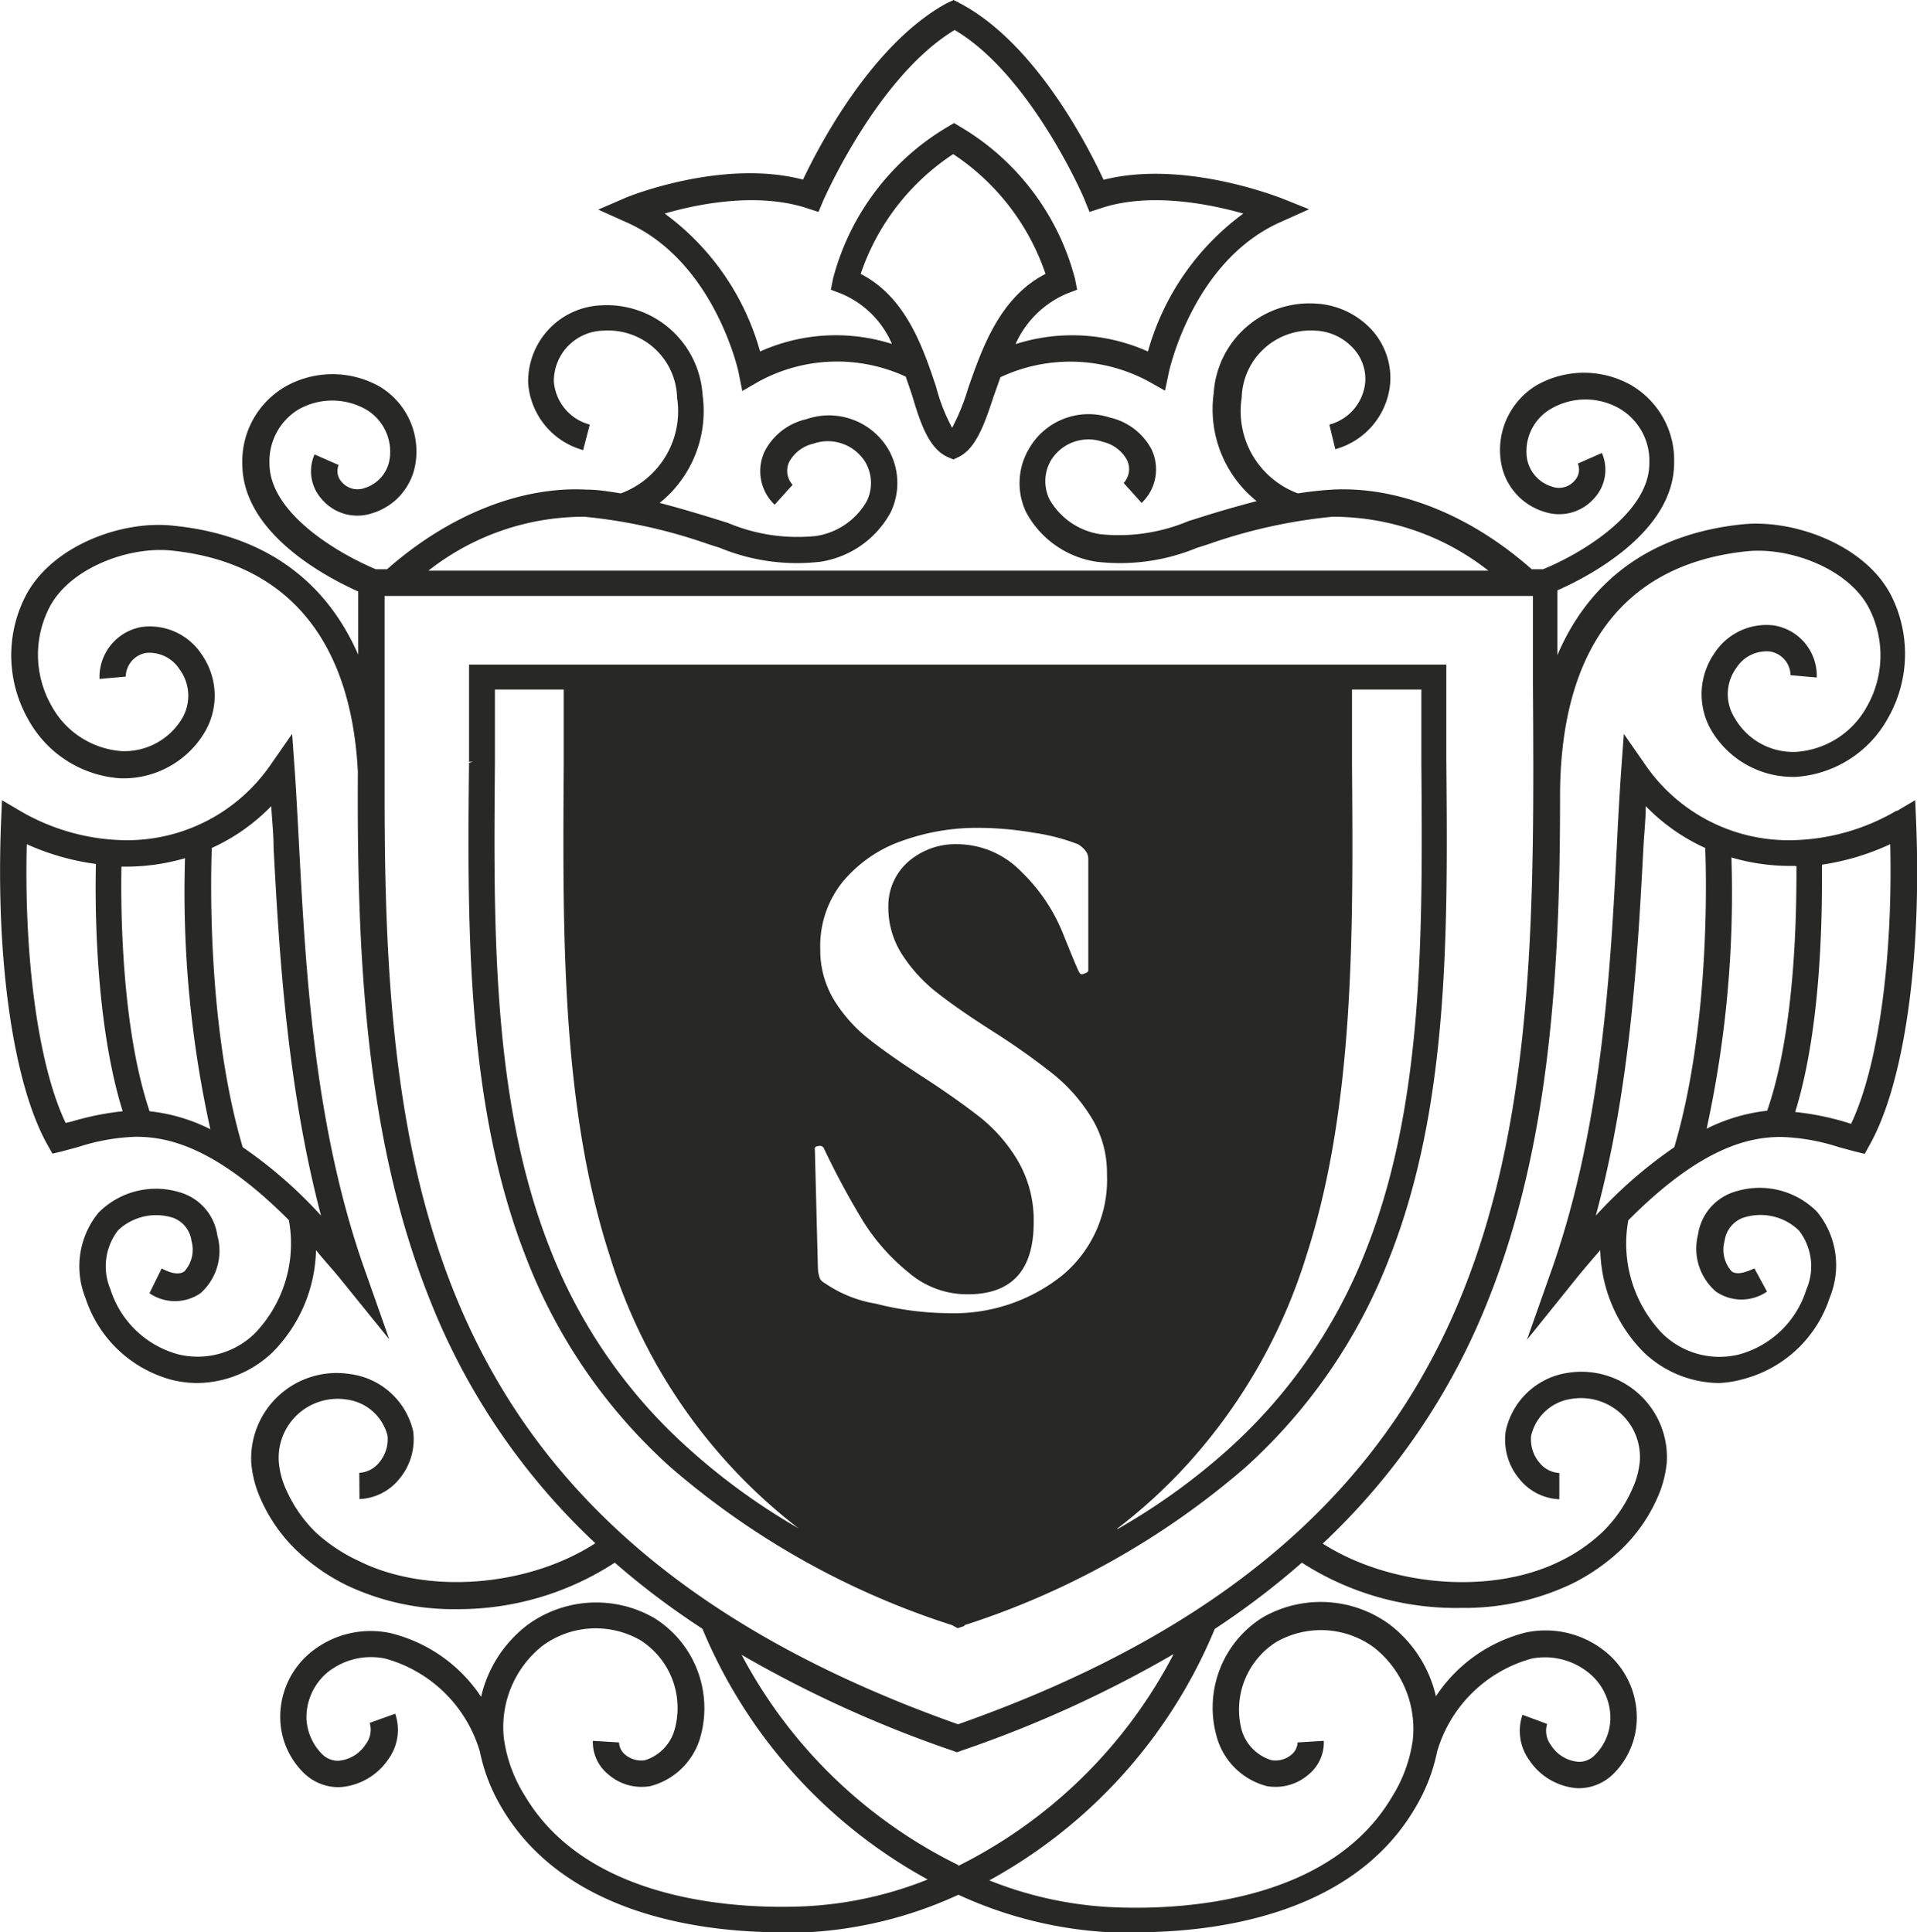 <?xml version="1.0" encoding="UTF-8"?> <svg xmlns="http://www.w3.org/2000/svg" viewBox="0 0 106.71 107.58"><defs><style>.cls-1{fill:#282827;}</style></defs><title>Asset 3</title><g id="Layer_2" data-name="Layer 2"><g id="Layer_1-2" data-name="Layer 1"><path class="cls-1" d="M34.85,11c.23-.1,5.41-2.16,9.85-1,.88-1.86,3.83-7.54,8-9.82L53.08,0l.35.18c4.2,2.21,7.12,7.94,8,9.83,4.43-1.12,9.61.93,9.84,1l1.6.64-1.58.71c-4.9,2.17-6.22,8.33-6.23,8.39l-.21,1L64,21.27A9.18,9.18,0,0,0,55.69,21l-.38,1.07c-.53,1.62-1,2.9-1.94,3.37l-.3.14-.31-.13c-1.06-.48-1.52-1.87-2-3.48-.11-.33-.23-.66-.34-1a9.11,9.11,0,0,0-8.22.29l-.88.51-.2-1c0-.06-1.34-6.22-6.24-8.39l-1.58-.71ZM58.2,15.25a13,13,0,0,0-5.14-6.67,12.94,12.94,0,0,0-5.15,6.67c2.54,1.3,3.48,4.15,4.19,6.26A10.36,10.36,0,0,0,53,23.82a12,12,0,0,0,.89-2.2C54.65,19.46,55.62,16.57,58.2,15.25ZM37,11.89a14.26,14.26,0,0,1,5.31,7.68,10.29,10.29,0,0,1,7.34-.42,5.29,5.29,0,0,0-2.82-2.8l-.58-.22.12-.61a13.9,13.9,0,0,1,6.35-8.44l.39-.23.38.23a13.9,13.9,0,0,1,6.35,8.44l.12.61-.58.22a5.47,5.47,0,0,0-2.85,2.81,10.31,10.31,0,0,1,7.37.41,14.29,14.29,0,0,1,5.31-7.68c-1.91-.54-5.21-1.2-7.92-.3l-.64.21-.26-.63c0-.07-3-7-7.25-9.5-4.32,2.61-7.28,9.44-7.32,9.51l-.26.62-.64-.21C42.15,10.69,38.85,11.35,37,11.89Zm68.61,33.25,1-.59.05,1.2c.32,7.72-.68,14.61-2.59,18l-.27.49-.54-.13-.89-.24a11.52,11.52,0,0,0-3.22-.57c-1.77,0-4.45.55-8.51,4.64a7.23,7.23,0,0,0,1.88,6.29,4.54,4.54,0,0,0,4.28,1.18,5.41,5.41,0,0,0,3.75-3.61,3.25,3.25,0,0,0-.41-3.29A3.08,3.08,0,0,0,97,67.81a1.59,1.59,0,0,0-1,1.28,1.81,1.81,0,0,0,.39,1.69c.34.25.88,0,1.27-.16l.7,1.29a2.51,2.51,0,0,1-2.84,0,3.16,3.16,0,0,1-1-3.17,2.94,2.94,0,0,1,2.11-2.41,4.5,4.5,0,0,1,4.52,1.14,4.7,4.7,0,0,1,.71,4.75,6.9,6.9,0,0,1-4.78,4.55A6,6,0,0,1,95.7,77a6.15,6.15,0,0,1-4.19-1.7,8.33,8.33,0,0,1-2.43-5.7c-.45.52-.92,1.06-1.41,1.67L85,74.59l1.41-4C89.18,62.65,89.65,54,90,47.13c.07-1.47.15-2.87.24-4.19l.15-2.08,1.19,1.71a9.68,9.68,0,0,0,8.06,4.21A11.91,11.91,0,0,0,105.56,45.14ZM94.92,47.21a10.87,10.87,0,0,1-3.31-2.33c0,.76-.09,1.53-.13,2.33-.32,6-.72,13.36-2.65,20.47a25.35,25.35,0,0,1,4.37-3.81C95.15,57.3,95,49.07,94.92,47.21Zm5,1-.29,0a11.61,11.61,0,0,1-3.25-.47A61.63,61.63,0,0,1,95,62.84a9.93,9.93,0,0,1,3.37-1C100,57.14,100,50.37,100,48.23ZM105.22,47a13.7,13.7,0,0,1-3.8,1.14c0,2,.07,8.73-1.49,13.77a15.37,15.37,0,0,1,2.83.57l.28.09C104.54,59.41,105.37,53.49,105.22,47ZM2.65,63.75C.74,60.36-.25,53.46.06,45.75l.05-1.2,1,.59a11.89,11.89,0,0,0,5.9,1.64,9.71,9.71,0,0,0,8.06-4.21l1.19-1.71.15,2.08c.09,1.32.16,2.71.24,4.19.37,6.91.83,15.52,3.61,23.44l1.41,4L19,71.27c-.49-.61-1-1.15-1.41-1.67a8.33,8.33,0,0,1-2.43,5.7A6.15,6.15,0,0,1,11,77a6,6,0,0,1-1.45-.18,6.93,6.93,0,0,1-4.79-4.55,4.72,4.72,0,0,1,.72-4.75A4.5,4.5,0,0,1,10,66.38a2.93,2.93,0,0,1,2.1,2.41A3.16,3.16,0,0,1,11.16,72a2.51,2.51,0,0,1-2.84,0L9,70.62c.39.21.93.41,1.27.16a1.81,1.81,0,0,0,.39-1.69,1.59,1.59,0,0,0-1-1.28,3.08,3.08,0,0,0-3.09.69,3.28,3.28,0,0,0-.42,3.29A5.45,5.45,0,0,0,9.91,75.4a4.55,4.55,0,0,0,4.29-1.18,7.22,7.22,0,0,0,1.88-6.29C12,63.84,9.34,63.29,7.57,63.29a11.46,11.46,0,0,0-3.22.57l-.89.24-.54.13Zm10.86.12a25,25,0,0,1,4.36,3.81C16,60.57,15.55,53.25,15.23,47.21c0-.8-.09-1.57-.13-2.33a10.87,10.87,0,0,1-3.31,2.33C11.72,49.07,11.56,57.3,13.51,63.87Zm-5.18-2a9.82,9.82,0,0,1,3.38,1A61.13,61.13,0,0,1,10.3,47.78a11.71,11.71,0,0,1-3.25.47l-.29,0C6.72,50.37,6.73,57.15,8.33,61.88Zm-4.67.65L4,62.44a15.37,15.37,0,0,1,2.83-.57c-1.56-5-1.54-11.72-1.49-13.77A13.7,13.7,0,0,1,1.49,47C1.33,53.49,2.16,59.41,3.66,62.53ZM85.27,92.34A7.57,7.57,0,0,0,80,97.51h0a10,10,0,0,1-1.25,3.19c-3.55,6-11.25,6.88-15.56,6.88-.53,0-1,0-1.42,0a23,23,0,0,1-8.42-2.09,23,23,0,0,1-8.41,2.09c-.42,0-.89,0-1.42,0-4.31,0-12-.9-15.56-6.88a10,10,0,0,1-1.25-3.19h0a7.59,7.59,0,0,0-5.27-5.17,3.87,3.87,0,0,0-3.21.77,3.26,3.26,0,0,0-1.17,2.6,3,3,0,0,0,.84,1.92,1.25,1.25,0,0,0,.93.4,2,2,0,0,0,1.53-.92,1.33,1.33,0,0,0,.22-1.19L22,95.41a2.78,2.78,0,0,1-.38,2.53,3.55,3.55,0,0,1-2.7,1.56H18.8a2.76,2.76,0,0,1-1.91-.81,4.37,4.37,0,0,1-1.29-3A4.65,4.65,0,0,1,17.29,92a5.28,5.28,0,0,1,4.43-1.08,8.46,8.46,0,0,1,5.06,3.55,7,7,0,0,1,2.58-4,6.47,6.47,0,0,1,7.07-.38A5.91,5.91,0,0,1,39,96.66a3.92,3.92,0,0,1-2.79,2.78,2.82,2.82,0,0,1-2.36-.66A2.32,2.32,0,0,1,33,96.92l1.46.09a.92.92,0,0,0,.33.67,1.39,1.39,0,0,0,1.11.32,2.48,2.48,0,0,0,1.67-1.77,4.47,4.47,0,0,0-1.92-4.91,5,5,0,0,0-5.44.3,5.78,5.78,0,0,0-2.16,5.18A8.06,8.06,0,0,0,29.23,100c3.57,6,12.13,6.3,15.64,6.13a21.09,21.09,0,0,0,6.77-1.49A28.3,28.3,0,0,1,39.1,90.68,43.75,43.75,0,0,1,34.22,87a15.93,15.93,0,0,1-8.8,2.59,13.9,13.9,0,0,1-6.1-1.32,11.2,11.2,0,0,1-2.79-1.93,9,9,0,0,1-2-2.84,6.26,6.26,0,0,1-.54-2,4.76,4.76,0,0,1,5.49-5A4.15,4.15,0,0,1,23,79.69a3.44,3.44,0,0,1-.79,2.67,3,3,0,0,1-2.2,1.1L20,82a1.54,1.54,0,0,0,1.11-.58,2,2,0,0,0,.46-1.5,2.7,2.7,0,0,0-2.26-2,3.28,3.28,0,0,0-3.79,3.47,4.59,4.59,0,0,0,.41,1.55,7.7,7.7,0,0,0,1.65,2.38A9.38,9.38,0,0,0,20,86.92c3.79,1.88,9.38,1.43,13.14-1a37.34,37.34,0,0,1-9.28-13.73c-3.53-8.92-4-19.11-3.94-29.23-.38-7.41-4-11.66-10.39-12.31-2.4-.24-5.71,1-6.81,3.23a5.75,5.75,0,0,0,.15,5.42,4.85,4.85,0,0,0,3.92,2.52,3.75,3.75,0,0,0,3.34-1.81A2.48,2.48,0,0,0,10,37.27a2,2,0,0,0-1.86-.92A1.36,1.36,0,0,0,7,37.67l-1.46.13a2.83,2.83,0,0,1,2.39-2.9,3.46,3.46,0,0,1,3.32,1.57,4,4,0,0,1,.13,4.32,5.26,5.26,0,0,1-4.7,2.54,6.33,6.33,0,0,1-5.1-3.26,7.22,7.22,0,0,1-.2-6.8c1.42-2.87,5.4-4.33,8.28-4,5,.5,8.45,3,10.28,7.18,0-1.17,0-2.35,0-3.52-1.68-.75-6.44-3.2-6.45-7.09a4.81,4.81,0,0,1,2.4-4.32,5.34,5.34,0,0,1,5.24,0,4.21,4.21,0,0,1,2,4.27,3.45,3.45,0,0,1-2.4,2.78,2.6,2.6,0,0,1-2.82-.78,2.32,2.32,0,0,1-.4-2.49l1.34.59a.89.89,0,0,0,.17.94,1.15,1.15,0,0,0,1.28.34,2,2,0,0,0,1.38-1.56,2.73,2.73,0,0,0-1.3-2.81,3.81,3.81,0,0,0-3.77,0A3.37,3.37,0,0,0,15,25.8c0,2.77,3.8,5,5.91,5.89h.64c3.4-3,7.43-4.63,11.11-4.43.64,0,1.27.11,1.9.21a4.88,4.88,0,0,0,3.13-5.33,3.84,3.84,0,0,0-4.12-3.73,2.81,2.81,0,0,0-2.74,2.83,2.7,2.7,0,0,0,2,2.4l-.37,1.42a4.18,4.18,0,0,1-3.06-3.74A4.24,4.24,0,0,1,33.46,17a5.34,5.34,0,0,1,5.65,5,6.56,6.56,0,0,1-2.39,6c1.07.28,2.12.59,3.15.91l.64.2a10,10,0,0,0,4.93.73,3.93,3.93,0,0,0,2.81-1.94,2.3,2.3,0,0,0-.1-2.2,2.45,2.45,0,0,0-2.87-1,2.06,2.06,0,0,0-1.34,1,1.15,1.15,0,0,0,.18,1.29l-1,1.11a2.58,2.58,0,0,1-.54-3,3.47,3.47,0,0,1,2.3-1.76A3.84,3.84,0,0,1,49.44,25a3.76,3.76,0,0,1,.14,3.52,5.37,5.37,0,0,1-3.88,2.75,11.23,11.23,0,0,1-5.63-.77l-.63-.2a29.4,29.4,0,0,0-6.9-1.53,14,14,0,0,0-8.69,3h59a14,14,0,0,0-8.69-3,29.4,29.4,0,0,0-6.9,1.53l-.63.2a11.23,11.23,0,0,1-5.63.77,5.35,5.35,0,0,1-3.88-2.75A3.76,3.76,0,0,1,57.27,25a3.82,3.82,0,0,1,4.52-1.75A3.49,3.49,0,0,1,64.09,25a2.58,2.58,0,0,1-.54,3l-1-1.11a1.15,1.15,0,0,0,.18-1.29,2.06,2.06,0,0,0-1.34-1,2.45,2.45,0,0,0-2.87,1,2.3,2.3,0,0,0-.1,2.2,3.93,3.93,0,0,0,2.81,1.94,10,10,0,0,0,4.93-.73l.64-.2c1-.32,2.08-.63,3.15-.91a6.56,6.56,0,0,1-2.39-6,5.34,5.34,0,0,1,5.65-5,4.56,4.56,0,0,1,3,1.31,4,4,0,0,1,1.18,3.06,4.18,4.18,0,0,1-3.06,3.74L74,23.64a2.7,2.7,0,0,0,2-2.4,2.52,2.52,0,0,0-.76-1.94,3,3,0,0,0-2-.89,3.84,3.84,0,0,0-4.12,3.73,4.88,4.88,0,0,0,3.13,5.33c.63-.1,1.26-.17,1.9-.21,3.67-.2,7.7,1.41,11.11,4.43h.64c2.11-.86,5.91-3.12,5.91-5.89a3.37,3.37,0,0,0-1.67-3.06,3.81,3.81,0,0,0-3.77,0A2.73,2.73,0,0,0,85,25.53a2,2,0,0,0,1.38,1.56,1.15,1.15,0,0,0,1.28-.34.89.89,0,0,0,.17-.94l1.34-.59a2.34,2.34,0,0,1-.4,2.49,2.6,2.6,0,0,1-2.82.78,3.45,3.45,0,0,1-2.4-2.78,4.21,4.21,0,0,1,2-4.27,5.34,5.34,0,0,1,5.24,0,4.83,4.83,0,0,1,2.4,4.32c0,3.92-4.87,6.39-6.5,7.11,0,1.2,0,2.41,0,3.61,1.81-4.25,5.31-6.78,10.32-7.29,2.88-.29,6.86,1.17,8.28,4a7.22,7.22,0,0,1-.2,6.8,6.33,6.33,0,0,1-5.09,3.26,5.28,5.28,0,0,1-4.71-2.54,4,4,0,0,1,.13-4.32,3.45,3.45,0,0,1,3.32-1.57,2.84,2.84,0,0,1,2.39,2.9l-1.46-.13a1.36,1.36,0,0,0-1.16-1.32,2,2,0,0,0-1.86.92,2.48,2.48,0,0,0-.09,2.78A3.75,3.75,0,0,0,100,41.86a4.87,4.87,0,0,0,3.92-2.52,5.75,5.75,0,0,0,.15-5.42c-1.1-2.23-4.4-3.47-6.81-3.23-6.87.7-10.47,5.48-10.42,13.84h0c0,9.61-.59,19.23-3.94,27.7a37.48,37.48,0,0,1-9.27,13.71c3.77,2.4,9.37,2.86,13.17,1a9.38,9.38,0,0,0,2.42-1.66,7.62,7.62,0,0,0,1.64-2.38,4.63,4.63,0,0,0,.42-1.55,3.28,3.28,0,0,0-3.79-3.47,2.68,2.68,0,0,0-2.26,2.06,2,2,0,0,0,.46,1.49,1.54,1.54,0,0,0,1.11.58l0,1.46a3,3,0,0,1-2.2-1.1,3.41,3.41,0,0,1-.79-2.66,4.15,4.15,0,0,1,3.48-3.28,4.76,4.76,0,0,1,5.49,5,6.26,6.26,0,0,1-.54,2,9,9,0,0,1-2,2.84,11.2,11.2,0,0,1-2.79,1.93,13.9,13.9,0,0,1-6.1,1.32A15.82,15.82,0,0,1,72.47,87a44.46,44.46,0,0,1-4.85,3.69,28.31,28.31,0,0,1-12.55,14,21.09,21.09,0,0,0,6.77,1.49c3.51.17,12.07-.1,15.64-6.13a8.06,8.06,0,0,0,1.16-3.15,5.78,5.78,0,0,0-2.16-5.18,5,5,0,0,0-5.44-.3,4.46,4.46,0,0,0-1.92,4.91A2.48,2.48,0,0,0,70.79,98a1.39,1.39,0,0,0,1.11-.32.92.92,0,0,0,.33-.67l1.46-.09a2.3,2.3,0,0,1-.83,1.86,2.8,2.8,0,0,1-2.35.66,3.92,3.92,0,0,1-2.79-2.78,5.92,5.92,0,0,1,2.55-6.6,6.49,6.49,0,0,1,7.08.38,7,7,0,0,1,2.58,4,8.47,8.47,0,0,1,5-3.55A5.29,5.29,0,0,1,89.42,92a4.71,4.71,0,0,1,1.69,3.75,4.41,4.41,0,0,1-1.29,3,2.76,2.76,0,0,1-1.91.81h-.08a3.52,3.52,0,0,1-2.7-1.56,2.78,2.78,0,0,1-.38-2.53l1.37.51a1.33,1.33,0,0,0,.22,1.19,2,2,0,0,0,1.54.92,1.23,1.23,0,0,0,.92-.4,2.93,2.93,0,0,0,.84-1.92,3.22,3.22,0,0,0-1.16-2.6A3.87,3.87,0,0,0,85.27,92.34ZM53.33,96c32.34-11.4,32.15-34,32-58,0-1.59,0-3.21,0-4.82H21.41c0,1.61,0,3.23,0,4.82s0,3.33,0,5c0,.51,0,1,0,1.57h0C21.42,66,24,85.6,53.33,96Zm0,7.89a27.17,27.17,0,0,0,12-11.8,65.72,65.72,0,0,1-11.82,5.38l-.24.09-.24-.09a66,66,0,0,1-11.75-5.34A27.23,27.23,0,0,0,53.35,103.84Zm.34-13.36-.36.12L53,90.48A44.82,44.82,0,0,1,37.34,81.7,30.29,30.29,0,0,1,29.28,70C26,61.64,26,51.89,26.11,42.47l.22-.06h-.22c0-1.43,0-2.92,0-4.38V37h54.4V38c0,1.38,0,2.77,0,4.13v.3c.08,9.43.16,19.17-3.16,27.58A30.42,30.42,0,0,1,69.32,81.7,44.88,44.88,0,0,1,53.69,90.48Zm8.52-5.39a35.51,35.51,0,0,0,6.17-4.44,29.1,29.1,0,0,0,7.69-11.13c3.22-8.14,3.14-17.74,3.07-27V41.39c0-1,0-2,0-3H75.26c0,1.39,0,2.79,0,4.16v.11c.07,9.33.13,19-2.55,27.28a30.82,30.82,0,0,1-6.52,11.48A29.38,29.38,0,0,1,62.21,85.09ZM27.31,42.4ZM44.45,85.09A30.41,30.41,0,0,1,33.94,69.91c-2.69-8.3-2.62-17.95-2.56-27.28v0c0-1.39,0-2.83,0-4.24H27.55c0,1.35,0,2.72,0,4v.06c-.08,9.29-.16,18.9,3.06,27.05a29.12,29.12,0,0,0,7.7,11.13A35.81,35.81,0,0,0,44.45,85.09ZM59.14,71a6.92,6.92,0,0,0,2.48-5.61,5.86,5.86,0,0,0-.88-3.19,9.48,9.48,0,0,0-2.1-2.39,39.07,39.07,0,0,0-3.36-2.38c-1.3-.83-2.34-1.55-3.1-2.15a8.61,8.61,0,0,1-1.94-2.1,4.83,4.83,0,0,1-.79-2.71A3.27,3.27,0,0,1,50.53,48a4,4,0,0,1,2.75-1,5,5,0,0,1,3.57,1.53A9.88,9.88,0,0,1,59.18,52c.51,1.26.81,2,.9,2.14s.15.11.29.06.21-.1.21-.18V47.84a.74.74,0,0,0-.13-.44A1.48,1.48,0,0,0,60,47a11.33,11.33,0,0,0-2.48-.64,18.46,18.46,0,0,0-3.06-.27,12.3,12.3,0,0,0-4.26.73,7.46,7.46,0,0,0-3.27,2.25,5.68,5.68,0,0,0-1.27,3.77,5.35,5.35,0,0,0,.77,2.84,8.3,8.3,0,0,0,1.9,2.14c.75.6,1.75,1.3,3,2.11s2.45,1.66,3.27,2.31a8.86,8.86,0,0,1,2.09,2.44,6.58,6.58,0,0,1,.85,3.38q0,4-3.67,4a5,5,0,0,1-3.29-1.21A11.52,11.52,0,0,1,48.05,68a44.7,44.7,0,0,1-2.19-4.07.25.25,0,0,0-.31-.12c-.16,0-.22.1-.19.2l.17,6.64a2.11,2.11,0,0,0,.1.51.58.58,0,0,0,.27.27,7,7,0,0,0,2.84,1.15,16.69,16.69,0,0,0,4,.53A9.65,9.65,0,0,0,59.14,71Z"></path></g></g></svg> 